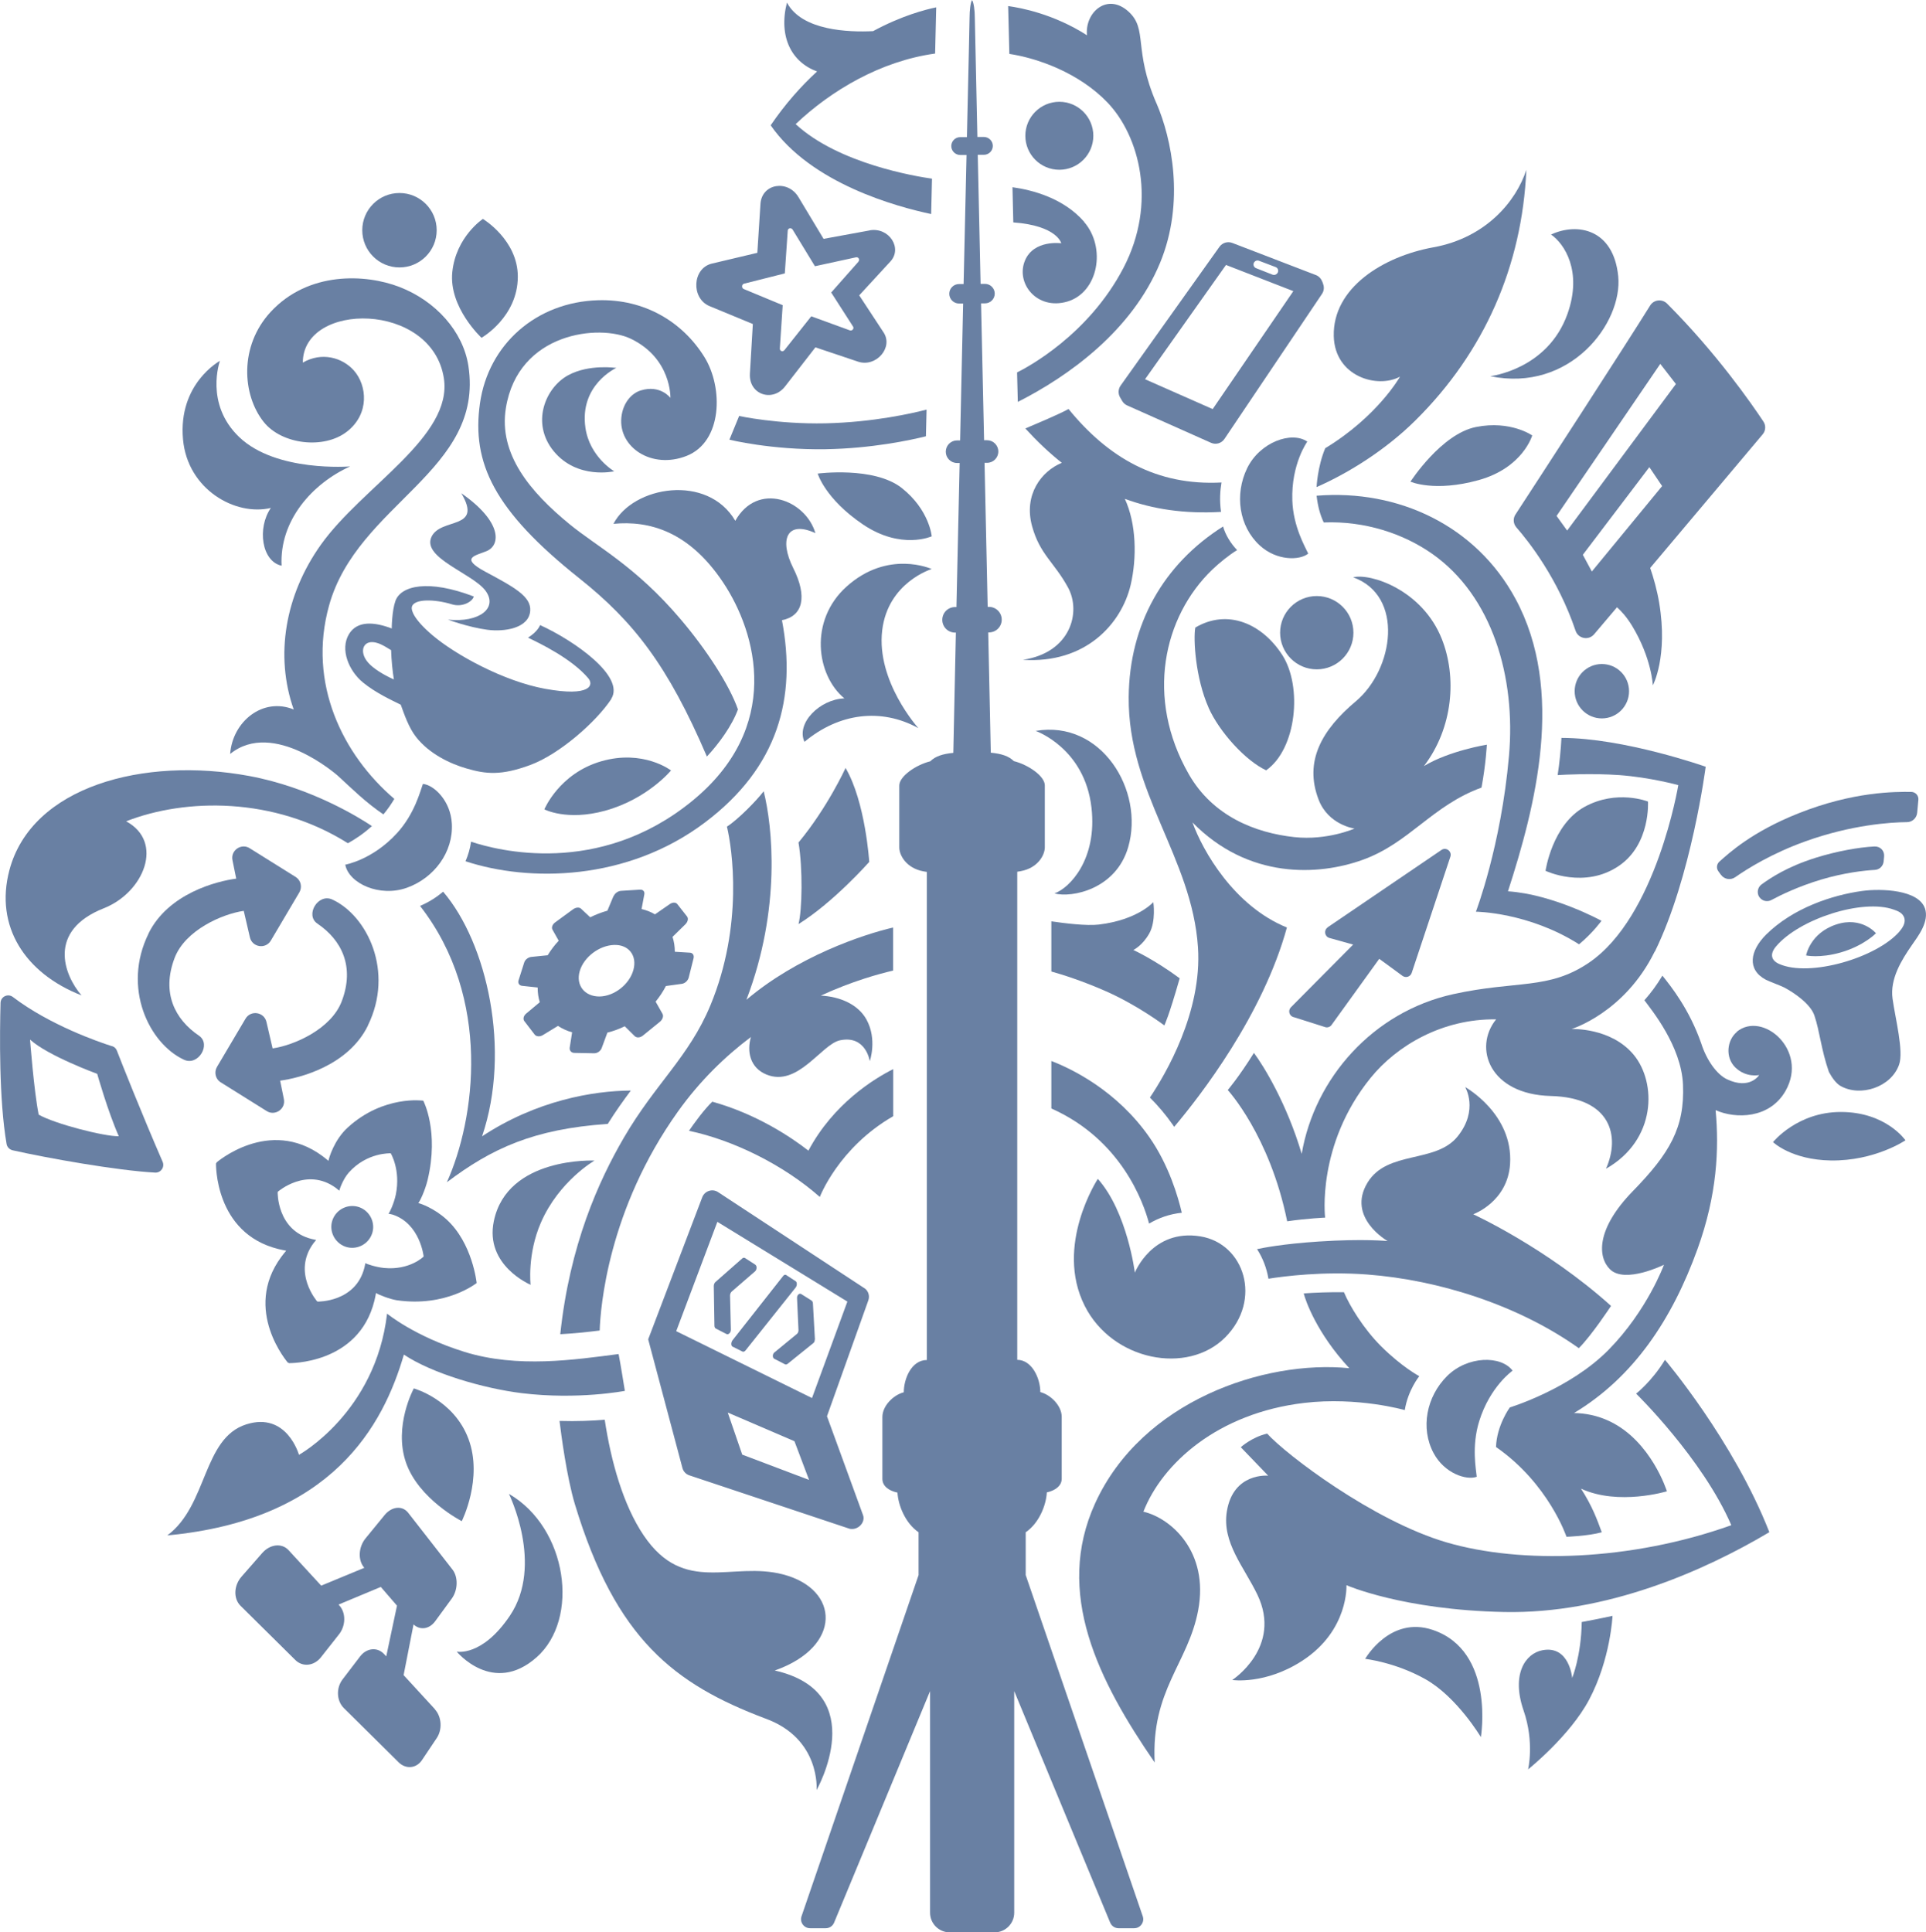 <?xml version="1.0" encoding="UTF-8"?> <svg xmlns="http://www.w3.org/2000/svg" id="_Слой_2" data-name="Слой 2" viewBox="0 0 209.63 210.34"><defs><style> .cls-1 { fill: #6980a3; } </style></defs><g id="_Слой_1-2" data-name="Слой 1"><g><circle class="cls-1" cx="143.32" cy="68.87" r="3.99"></circle><path class="cls-1" d="M131.55,77.05c1.17,2.62,4.02,5.76,6.26,6.8,3.32-2.33,3.97-9.12,1.75-12.56-2.22-3.44-5.97-5.04-9.46-2.98-.23,1.19,0,5.47,1.45,8.73Z"></path></g><path class="cls-1" d="M97.68,162.45c.08,1.42.86,3.35,2.3,4.34v4.66l-12.74,37.14c-.22.64.26,1.3.93,1.3h1.71c.4,0,.76-.24.91-.62l10.44-25.19v24.12c0,1.18.96,2.14,2.14,2.14h4.88c1.18,0,2.14-.96,2.14-2.14v-24.12l10.44,25.19c.15.37.51.62.91.62h1.71c.67,0,1.15-.66.93-1.3l-12.74-37.14v-4.66c1.44-.99,2.22-2.91,2.3-4.34.94-.21,1.62-.73,1.62-1.49v-6.74c0-1.19-1.18-2.39-2.33-2.69,0-1.52-.93-3.51-2.51-3.51v-53.13c.12-.02.24-.04.36-.06,1.88-.34,2.64-1.75,2.64-2.6v-6.74c0-1.02-1.83-2.26-3.37-2.64-.55-.55-1.36-.81-2.51-.92-.05-2.43-.15-7.13-.28-13.09h.08c.77,0,1.39-.62,1.39-1.39s-.62-1.39-1.39-1.39h-.14c-.1-4.75-.22-10.12-.34-15.68h.27c.68,0,1.23-.55,1.23-1.23s-.55-1.23-1.23-1.23h-.32c-.11-4.96-.22-10.03-.33-14.9h.43c.59,0,1.06-.48,1.06-1.06s-.48-1.06-1.06-1.06h-.48c-.11-5.07-.22-9.86-.31-14.05h.67c.54,0,.97-.44.97-.97s-.44-.97-.97-.97h-.71c-.17-7.66-.28-12.83-.28-13.02,0-.75-.12-1.62-.29-1.86h0s0,0-.01,0c0,0,0,0-.01,0h0c-.16.23-.26,1.13-.26,1.88,0,.19-.11,5.37-.29,13.02h-.73c-.54,0-.97.44-.97.97s.44.97.97.97h.69c-.09,4.18-.2,8.98-.32,14.05h-.5c-.59,0-1.06.48-1.06,1.06s.48,1.06,1.06,1.06h.45c-.11,4.87-.22,9.94-.33,14.9h-.33c-.68,0-1.23.55-1.23,1.23s.55,1.23,1.23,1.23h.28c-.12,5.56-.24,10.93-.35,15.68h-.15c-.77,0-1.39.62-1.39,1.39s.62,1.39,1.39,1.39h.09c-.13,5.96-.23,10.66-.28,13.09-1.15.11-1.96.37-2.51.92-1.54.38-3.37,1.62-3.37,2.64v6.74c0,.85.77,2.26,2.64,2.6.11.02.23.04.36.06v53.13c-1.68,0-2.51,2.05-2.51,3.51-1.15.3-2.33,1.49-2.33,2.69v6.74c0,.77.68,1.28,1.62,1.49Z"></path><path class="cls-1" d="M181.22,148.02s7.45,8.77,11.36,18.76c-7.15,4.25-17.78,8.91-28.84,8.69-11.07-.22-17.19-2.92-17.19-2.92,0,0,.26,4.91-4.77,8.2-4.06,2.66-7.66,2.12-7.66,2.12,0,0,5.48-3.56,2.74-9.28-1.46-3.04-3.87-5.68-3.33-9.06.69-4.28,4.5-3.9,4.5-3.9l-2.98-3.1s1.21-1.1,2.87-1.48c2.01,2.24,11.51,9.5,19.56,11.85s20.01,2.03,30.96-1.88c-3.14-7.27-10.36-14.32-10.36-14.32,0,0,1.73-1.35,3.14-3.68Z"></path><path class="cls-1" d="M175.51,175.89s-.21,4.7-2.54,9.11c-2.1,3.97-6.65,7.6-6.65,7.6,0,0,.71-2.95-.49-6.41-1.35-3.92.17-6.2,2.05-6.56,2.94-.56,3.24,3.02,3.24,3.02,0,0,.98-2.39,1.04-6.09,1.56-.28,3.35-.67,3.35-.67Z"></path><path class="cls-1" d="M164.63,149.2s-2.46,1.72-3.63,5.5c-.85,2.74-.34,5.25-.27,6.05-1.13.41-3.51-.37-4.69-2.57-1.46-2.72-.78-6.15,1.45-8.38,2.24-2.24,5.91-2.27,7.14-.6Z"></path><path class="cls-1" d="M37.58,94.12s2.96-.51,5.63-3.43c1.93-2.11,2.54-4.61,2.82-5.36,1.2.11,3.02,1.83,3.15,4.33.17,3.08-1.91,5.9-4.88,6.97s-6.32-.46-6.72-2.5Z"></path><path class="cls-1" d="M142.29,48.07s-1.76,2.43-1.63,6.39c.09,2.86,1.4,5.07,1.73,5.8-.93.76-3.44.8-5.28-.89-2.27-2.09-2.75-5.55-1.37-8.4,1.38-2.84,4.84-4.08,6.55-2.9Z"></path><path class="cls-1" d="M119.49,128.32s-4.74,7.24-1.43,13.82c3.01,5.98,11.18,7.56,15.29,3.44,4.07-4.09,2.09-10.22-2.7-11-5.24-.85-7.13,3.95-7.13,3.95,0,0-.82-6.6-4.03-10.21Z"></path><path class="cls-1" d="M52.41,36.77s-3.58-3.31-3.18-7.16c.4-3.85,3.33-5.78,3.33-5.78,0,0,3.8,2.28,3.8,6.28,0,4.41-3.95,6.66-3.95,6.66Z"></path><path class="cls-1" d="M207.4,124.12s-3.33,2.27-8.13,2.2c-4.31-.07-6.29-2-6.29-2,0,0,2.63-3.29,7.4-3.28,4.92.01,7.02,3.09,7.02,3.09Z"></path><path class="cls-1" d="M73.04,83.86s-2.56,3.12-7.19,4.39c-4.16,1.14-6.6-.15-6.6-.15,0,0,1.6-3.9,6.18-5.23s7.6.99,7.6.99Z"></path><path class="cls-1" d="M168.22,94.79s.71-5.01,4.24-6.96c3.53-1.94,6.91-.58,6.91-.58,0,0,.3,4.6-3.12,6.97-3.77,2.61-8.03.57-8.03.57Z"></path><g><path class="cls-1" d="M51.88,139.66s-.44-4.36-3.3-6.94c-1.31-1.19-2.78-1.71-3.05-1.76.18-.21.73-1.36,1.01-2.51,1.28-5.33-.47-8.64-.47-8.64h0s-4.32-.63-8.21,2.91c-1.5,1.36-2.07,3.37-2.11,3.64-.21-.18-.44-.36-.68-.54-5.8-4.26-11.53.74-11.53.74,0,0,.02.02.04.06-.04,0-.07,0-.07,0,0,0-.19,7.61,6.79,9.34.29.07.58.13.85.18-.18.21-.36.44-.54.68-4.26,5.8.74,11.53.74,11.53,0,0,.02-.02.06-.04,0,.04,0,.07,0,.07,0,0,7.61.19,9.34-6.79.07-.29.13-.58.18-.85.21.18,1.56.69,2.24.79,5.39.79,8.71-1.87,8.71-1.87h0ZM41.8,138.02c-.88-.09-1.91-.43-2.03-.53-.03.15-.06.31-.1.47-.95,3.83-5.12,3.72-5.12,3.72,0,0,0-.01,0-.04-.02.01-.03.02-.03.02,0,0-2.74-3.14-.41-6.32.1-.13.2-.26.3-.37-.15-.03-.31-.06-.47-.1-3.83-.95-3.72-5.12-3.72-5.12,0,0,.01,0,.04,0-.01-.02-.02-.03-.02-.03,0,0,3.14-2.74,6.32-.41.13.1.26.2.37.3.03-.15.38-1.22,1.02-1.96,1.98-2.24,4.58-2.11,4.58-2.11h0s1.1,1.8.55,4.5c-.21,1-.69,1.97-.79,2.08.15.03.31.05.47.1,2.98,1,3.35,4.55,3.35,4.55,0,0,.02,0,0,0,.01.02-1.54,1.52-4.3,1.25Z"></path><path class="cls-1" d="M39.31,131.49c-1.14-.53-2.49-.04-3.03,1.09s-.04,2.49,1.09,3.03,2.49.04,3.03-1.09.04-2.49-1.09-3.03Z"></path></g><path class="cls-1" d="M38.11,50.77s-8.05.66-12.07-3.19c-3.8-3.63-2.1-8.3-2.1-8.3,0,0-4.57,2.47-4.02,8.55.49,5.45,5.7,8.38,9.56,7.46-1.51,2.18-1.01,5.82,1.17,6.29-.25-4.9,3.31-8.93,7.46-10.81Z"></path><path class="cls-1" d="M99.95,79.25s-4.59-5.08-3.93-10.63c.62-5.24,5.39-6.68,5.39-6.68,0,0-4.74-2.17-9.28,1.92-4.08,3.68-3.29,9.62-.23,12.16-2.66.1-5.28,2.69-4.34,4.73,3.78-3.16,8.37-3.7,12.38-1.5Z"></path><circle class="cls-1" cx="43.48" cy="25.06" r="4.05"></circle><path class="cls-1" d="M67.08,40.05s-4.04,1.83-3.36,6.52c.46,3.17,3.13,4.73,3.13,4.73,0,0-4,.93-6.57-2.17-2.52-3.05-.94-6.92,1.55-8.28,2.29-1.25,5.25-.8,5.25-.8Z"></path><circle class="cls-1" cx="174.35" cy="75.24" r="2.96"></circle><circle class="cls-1" cx="115.3" cy="14.78" r="3.7"></circle><g><path class="cls-1" d="M66.51,76.1c1.61-2.45-4.05-6.39-7.73-8.06,0,0-.2.67-1.31,1.37,1.31.63,4.75,2.28,6.56,4.42.61.72.27,2.05-4.68,1.15-4.5-.81-9.79-3.71-12.31-5.86-2.05-1.75-2.28-2.7-2.22-3.02.17-.96,2.52-.89,4.36-.32,1.16.36,2.26-.31,2.39-.85-4.93-1.89-7.93-1.19-8.53.48-.19.53-.29,1.23-.35,1.93s-.05,1.07-.05,1.07c-1.87-.71-3.75-.89-4.66.62-.99,1.65-.02,4,1.54,5.27,1.38,1.12,3.01,1.87,4.1,2.41.36.99.86,2.49,1.67,3.52,1.44,1.83,3.69,2.9,5.49,3.42,2.09.61,3.75.8,6.94-.38s7.18-4.71,8.8-7.16ZM40.08,72.14c-1.09-1.22-.55-2.69,1.08-2.12.54.19,1.03.53,1.41.75.03,1.08.16,2.35.3,3.19-1.19-.53-2.25-1.21-2.79-1.82Z"></path><path class="cls-1" d="M48.73,67.44s2.21.83,4.3,1.11c1.85.25,4.54-.15,4.68-2.06.12-1.56-1.75-2.58-4.89-4.26-2.83-1.52-1.06-1.74.14-2.24,1.57-.66,1.68-3.22-2.75-6.3,2.41,4.06-2.29,2.59-3.26,4.78-1.01,2.27,4.53,3.97,5.9,5.84,1.37,1.87-.65,3.49-4.11,3.14Z"></path></g><path class="cls-1" d="M94.66,25.08l-5.02.92-2.72-4.52c-1.15-1.96-4-1.52-4.15.71l-.34,5.33-4.98,1.18c-2.09.53-2.25,3.74-.25,4.61l4.74,1.96-.32,5.41c-.13,2.29,2.51,3.16,3.87,1.33l3.26-4.2,4.68,1.57c1.96.61,3.83-1.58,2.73-3.21l-2.64-4.02,3.35-3.64c1.42-1.46-.09-3.8-2.2-3.44ZM93.44,28.48l-2.97,3.36,2.38,3.71c.14.22-.1.5-.35.41l-4.2-1.53-2.92,3.68c-.18.23-.52.11-.5-.18l.31-4.71-4.24-1.76c-.26-.11-.23-.51.03-.58l4.44-1.12.32-4.66c.02-.28.38-.35.53-.11l2.43,3.99,4.46-.97c.27-.06.46.25.28.45Z"></path><path class="cls-1" d="M144.5,100.94l12.39-8.42c.51-.35,1.17.15.97.74l-4.21,12.65c-.14.41-.64.57-.99.32l-2.54-1.86-5.17,7.17c-.14.22-.4.33-.66.28l-3.44-1.09c-.5-.09-.7-.69-.36-1.07l6.79-6.84-2.58-.72c-.53-.15-.64-.85-.19-1.15Z"></path><path class="cls-1" d="M55.39,162.61s3.83,7.73.11,13.26c-3.04,4.51-5.79,3.91-5.79,3.91,0,0,3.94,4.81,8.68.63,4.75-4.18,3.38-14.11-3-17.8Z"></path><path class="cls-1" d="M45.04,151.13s-2.23,4.1-.85,8.08,6.07,6.37,6.07,6.37c0,0,2.34-4.65.73-8.95-1.6-4.3-5.95-5.5-5.95-5.5Z"></path><path class="cls-1" d="M64.71,126.33s-9.5-.45-10.96,6.59c-1.01,4.83,4,6.93,4,6.93,0,0-.38-3.31,1.12-6.76,1.97-4.54,5.84-6.76,5.84-6.76Z"></path><path class="cls-1" d="M161.18,189.1s1.58-9.37-5.23-11.68c-4.67-1.58-7.36,3.15-7.36,3.15,0,0,3.26.36,6.55,2.21,3.45,1.94,6.05,6.32,6.05,6.32Z"></path><path class="cls-1" d="M112.72,79.56s5.34,1.85,6.08,8.36c.64,5.62-2.38,8.75-4.03,9.33,1.87.51,6.7-.44,8.03-5.05,1.78-6.15-2.93-13.87-10.08-12.64Z"></path><path class="cls-1" d="M162.19,40.95s6.26-.7,8.42-6.79c1.65-4.64-.35-7.64-1.79-8.63,2.9-1.35,6.8-.57,7.31,4.53.51,5.1-5.23,12.69-13.93,10.89Z"></path><path class="cls-1" d="M153.52,52.43s3.35-5.2,7.13-5.95c3.77-.75,6.12.92,6.12.92,0,0-1.01,3.52-5.83,4.86-4.82,1.34-7.42.17-7.42.17Z"></path><path class="cls-1" d="M89,51.55s6.13-.81,9.15,1.57c3.02,2.39,3.26,5.26,3.26,5.26,0,0-3.33,1.51-7.48-1.29-4.14-2.8-4.93-5.54-4.93-5.54Z"></path><g><path class="cls-1" d="M116.29,44.53c-1.17.63-3.41,1.56-4.69,2.11,1.26,1.38,2.57,2.63,3.97,3.74-2.21.9-4.19,3.47-3.23,6.92.85,3.06,2.38,3.87,3.89,6.62,1.5,2.71.28,7.14-4.9,7.9,6.8.45,10.72-3.89,11.73-8.13.7-2.98.62-6.7-.63-9.39,3.04,1.12,6.47,1.65,10.47,1.42-.18-1.26-.1-2.31.05-3.2-7.05.37-12.32-2.69-16.65-8Z"></path><path class="cls-1" d="M156.01,26.92c-5.44.99-10.96,4.39-10.84,9.66.1,4.41,4.75,5.76,7.21,4.42,0,0-2.41,4.31-8.14,7.79-.84,2.01-.94,4.2-.94,4.23,3.49-1.53,7.53-4.06,10.75-7.25,7.54-7.46,11.62-16.87,12.08-27.28-1.11,3.42-4.4,7.39-10.11,8.43Z"></path></g><path class="cls-1" d="M164.13,97.02c2.99-9.25,6.24-21.8.82-31.84-4.3-7.97-12.76-11.94-21.65-11.22.13,1.1.37,2.06.78,2.91,4.52-.18,8.69,1.24,11.77,3.39,6.59,4.61,9.15,13.47,8.39,22.02-.86,9.81-3.6,16.96-3.6,16.96,0,0,5.7.04,11.23,3.55,1.54-1.29,2.44-2.56,2.44-2.56,0,0-5.24-2.88-10.18-3.21Z"></path><path class="cls-1" d="M180.12,103.58c3.98-8.11,5.53-20.12,5.53-20.12,0,0-8.88-3.14-15.7-3.14-.07,1.36-.21,2.71-.41,4.05.82-.05,3.67-.21,6.7,0,3.35.24,6.43,1.09,6.43,1.09,0,0-2.37,14.32-9.71,19.32-4.41,3-7.88,1.91-14.81,3.44-8.69,1.92-15.06,9.12-16.47,17.38-1.62-5.47-4.13-9.56-5.2-10.99-1.68,2.69-2.85,4.04-2.85,4.04,0,0,4.57,4.94,6.47,14.29,2.19-.32,4.13-.4,4.13-.4,0,0-.97-7.9,4.95-15.21,2.85-3.52,7.83-6.46,13.66-6.37-2.51,3.1-.72,8.17,5.95,8.34,6.58.17,7.58,4.4,6.01,7.92,5.51-3.13,5.52-9.38,3.02-12.4-2.48-3-6.77-2.81-6.77-2.81,0,0,5.77-1.75,9.05-8.43Z"></path><path class="cls-1" d="M12.19,113.88c-1.45-.46-6.78-2.3-10.78-5.35-.55-.42-1.33-.05-1.35.63-.09,3.28-.18,10.56.66,15.38.06.33.32.59.65.67,3.76.85,11.38,2.21,15.52,2.43.62.03,1.06-.6.81-1.18-2.28-5.25-4.42-10.65-4.98-12.1-.09-.24-.28-.41-.52-.49ZM4.21,121.34c-.52-2.62-.94-8.18-.94-8.18,1.94,1.77,7.31,3.73,7.31,3.73,0,0,1.16,4.11,2.35,6.79-1.55.04-6.96-1.34-8.72-2.35Z"></path><path class="cls-1" d="M92.03,83.6s-1.95,4.29-5.12,8.11c.48,2.83.4,7.35,0,8.88,3.85-2.4,7.7-6.77,7.7-6.77,0,0-.41-6.54-2.58-10.23Z"></path><path class="cls-1" d="M146.29,140.66c-1.64-.02-3.19.04-4.39.13.19.77,1.42,4.33,4.96,8.14-9.28-.92-22.59,3.58-27.66,14.7-4.45,9.76.34,19.31,6.48,28.22-.41-7.88,3.64-10.78,4.73-16.56,1.21-6.4-2.99-10.06-5.96-10.74,2.06-5.26,8.1-10.73,17.5-11.84,5.84-.69,10.95.78,10.95.78.35-2.19,1.58-3.69,1.58-3.69,0,0-1.89-1-4.15-3.25-1.93-1.92-3.46-4.46-4.05-5.89Z"></path><g><path class="cls-1" d="M204.19,101.58s-1.31,1.37-3.86,2.1c-2.29.65-3.75.32-3.75.32,0,0,.42-2.43,3.28-3.37,2.78-.92,4.33.96,4.33.96Z"></path><path class="cls-1" d="M209.51,98.87c-.7-2.02-4.73-2.17-6.81-1.89-3.3.45-7.56,1.87-10.47,4.75-1.76,1.75-2.11,3.81-.04,4.91.36.19,1.65.66,2.03.86,1.09.58,2.84,1.79,3.26,3.03.59,1.74.73,3.68,1.58,6.15.39.72.83,1.29,1.29,1.54,2.16,1.21,5.49.12,6.35-2.33.52-1.48-.41-5.01-.71-7.18-.3-2.17.99-4.22,2.08-5.8.72-1.04,1.94-2.59,1.44-4.06ZM206.76,101.38c-2.49,2.88-9.81,5.03-13.13,3.54-.89-.4-.99-1.1-.34-1.88,2.51-3.01,9.47-5.26,12.85-4.02.36.13,1.01.33,1.15.98.12.55-.3,1.11-.54,1.38Z"></path></g><path class="cls-1" d="M191.48,97.63c.29.44.86.59,1.32.34,1.02-.55,2.96-1.49,5.43-2.23s4.71-.99,5.84-1.05c.5-.03.9-.42.95-.92l.05-.53c.06-.64-.42-1.13-1.06-1.1-1.65.08-4.09.51-6.39,1.23-3.12.98-4.92,2.2-5.89,2.9-.43.32-.54.92-.25,1.37h0Z"></path><path class="cls-1" d="M187.31,95.22c.36.5,1.05.62,1.56.26,1.3-.91,3.96-2.58,7.64-3.9,5.02-1.8,9.21-2.07,11.05-2.09.58,0,1.06-.45,1.11-1.03l.13-1.4c.04-.46-.31-.85-.77-.86-1.75-.02-6.3-.05-12.3,2.34-5.1,2.03-7.56,4.34-8.59,5.25-.3.27-.35.72-.11,1.05l.26.36Z"></path><path class="cls-1" d="M191.93,45.88c-1.29-1.94-5.09-7.43-10.48-12.83-.54-.54-1.44-.44-1.84.2-2.77,4.46-12.36,19.23-14.66,22.75-.29.44-.25,1.01.1,1.41,1.32,1.51,4.52,5.56,6.44,11.25.29.86,1.41,1.08,2.01.39.65-.76,1.54-1.81,2.5-2.95.49.45,1.04,1.04,1.64,2.02,2.14,3.53,2.26,6.48,2.26,6.48,0,0,1.67-3.11.69-8.98-.24-1.42-.61-2.72-.98-3.8,4.82-5.71,10.46-12.43,12.24-14.54.34-.4.37-.97.08-1.4ZM173.26,62.21l-.98-1.82,7.24-9.54,1.39,2.06-7.65,9.3ZM170.57,57.75l-1.15-1.59,11.29-16.55,1.7,2.19-11.83,15.94Z"></path><path class="cls-1" d="M144,30.85l-.12-.28c-.13-.29-.36-.52-.66-.63l-9.1-3.5c-.5-.19-1.07-.02-1.39.42l-10.76,15.11c-.27.38-.29.9-.05,1.3l.23.39c.12.21.31.37.53.47l9.13,4.07c.53.23,1.14.06,1.46-.42l10.62-15.79c.23-.34.26-.76.1-1.13ZM136.51,28.54c.11-.16.32-.23.51-.16l1.82.69c.27.1.36.43.2.66l-.02.02c-.12.16-.33.22-.51.15l-1.8-.71c-.26-.1-.36-.42-.2-.65ZM131.99,44.53l-7.36-3.25,8.81-12.44,7.33,2.85-8.78,12.84Z"></path><path class="cls-1" d="M76.95,82.34c1.3-1.4,2.71-3.32,3.37-5.12-.92-2.63-3.4-6.47-6.22-9.79-4.92-5.81-9.14-7.93-12.12-10.38-4.27-3.5-7.73-7.61-6.92-12.63,1.33-8.27,10.22-9.18,13.61-7.54,4.44,2.14,4.3,6.43,4.3,6.43,0,0-1.09-1.47-3.23-.81-.96.29-1.94,1.31-2.11,2.94-.33,3.23,3.29,5.68,7.09,4.19,3.92-1.54,4.02-7.41,1.96-10.75-2.39-3.86-6.54-6.34-11.57-6.2-6.74.19-11.96,4.81-12.87,11.23-.92,6.49,1.54,11.66,10.8,19.03,5.96,4.74,9.67,9.54,13.9,19.41Z"></path><path class="cls-1" d="M68.01,151.39s-.51-3.18-.68-4c-4.79.62-11,1.56-16.79-.24-5.43-1.69-8.41-4.16-8.41-4.16-1.25,10.77-9.59,15.37-9.59,15.37,0,0-1.31-4.71-5.72-3.32-4.78,1.5-4.21,8.84-8.61,12.09,18-1.68,23.51-12,25.75-19.68,3.06,2.05,8.68,3.69,12.85,4.2,6.11.74,11.19-.25,11.19-.25Z"></path><path class="cls-1" d="M84.34,181.83c7.34-2.58,7.09-8.83.9-10.45-5.59-1.47-10.75,2.3-15.18-4.25-2.22-3.29-3.55-8.01-4.24-12.59-1.33.11-3.02.19-4.92.13.18,1.48.78,6.09,1.67,9.06,4.45,14.72,10.86,19.6,20.72,23.33,6.05,2.18,5.59,7.79,5.59,7.79,0,0,6.02-10.6-4.54-13.01Z"></path><path class="cls-1" d="M189.04,112.33c-1.07.89-1.29,2.76-.17,3.86,1.18,1.15,2.6.83,2.6.83,0,0-1.01,1.65-3.52.45-1.06-.51-2.19-2.01-2.8-3.94-1.29-3.67-3.24-6.12-4.21-7.33-.63,1.05-1.26,1.89-1.96,2.68.75,1.02,4.02,4.97,4.2,9.18.2,4.69-1.45,7.49-5.48,11.62-4.02,4.14-3.8,7.18-2.46,8.49,1.63,1.6,5.87-.5,5.87-.5,0,0-1.81,4.97-6.03,9.26-4.22,4.29-10.75,6.27-10.75,6.27,0,0-1.43,1.96-1.5,4.31,5.74,3.99,7.67,9.77,7.67,9.77,0,0,2.3-.07,3.84-.49-.49-1.33-1-2.79-2.26-4.75,4.07,1.89,9.35.29,9.35.29,0,0-1.69-5.44-6.21-7.61-1.35-.65-2.69-.89-3.9-.91,6.5-3.91,10.69-10.22,13.45-17.88,2.12-5.88,2.35-10.85,1.96-15.09,2.16.97,5.88.96,7.62-2.11,2.5-4.43-2.52-8.74-5.33-6.41Z"></path><path class="cls-1" d="M94.06,140.21l-15.91-10.45c-.61-.4-1.44-.13-1.71.55l-5.89,15.48,3.73,14.01c.1.37.38.67.74.79l17.46,5.82c.94.19,1.75-.73,1.45-1.5l-3.92-10.75,4.5-12.61c.18-.5,0-1.06-.45-1.35ZM80.79,158.35l-1.58-4.59,7.26,3.12,1.59,4.21-7.27-2.75ZM88.38,152.18l-14.78-7.28,4.48-11.9,14.15,8.68-3.85,10.5Z"></path><g><path class="cls-1" d="M82.17,138.4c.22-.19.24-.61.02-.75l-1.1-.71c-.09-.06-.2-.04-.3.04l-2.92,2.57c-.11.1-.18.27-.18.44l.07,4.32c0,.14.06.26.16.31l1.15.59c.22.11.49-.16.48-.48l-.09-3.71c0-.16.07-.33.18-.43l2.53-2.19Z"></path><path class="cls-1" d="M88.7,145.82l-.22-3.95c0-.13-.07-.25-.16-.31l-1.11-.7c-.21-.13-.47.11-.46.42l.16,3.52c0,.15-.06.3-.16.39l-2.47,2.03c-.22.18-.22.58,0,.69l1.15.59c.09.05.21.03.3-.05l2.79-2.25c.11-.08.17-.23.16-.38Z"></path><path class="cls-1" d="M86.6,139.46l-1.03-.67c-.1-.06-.23-.03-.33.1l-5.51,7c-.18.24-.18.6,0,.69l1.08.54c.1.05.24,0,.34-.13l5.45-6.84c.17-.21.17-.58,0-.69Z"></path></g><g><path class="cls-1" d="M16.16,101.62c2.14-4.35,7.4-5.7,9.55-5.98l-.4-1.97c-.26-1.12,1-1.96,1.93-1.3l4.99,3.12c.53.37.68,1.09.35,1.65l-3.1,5.24c-.57.97-2.03.74-2.28-.35l-.67-2.88c-2.31.33-6.38,2.09-7.53,5.14-1.43,3.77.02,6.66,2.65,8.44,1.38.93-.07,3.35-1.63,2.62-3.78-1.75-6.76-7.82-3.85-13.73Z"></path><path class="cls-1" d="M40.04,111.65c-2.14,4.35-7.4,5.7-9.55,5.98l.4,1.97c.26,1.12-1,1.96-1.93,1.3l-4.99-3.12c-.53-.37-.68-1.09-.35-1.65l3.1-5.24c.57-.97,2.03-.74,2.28.35l.67,2.88c2.31-.33,6.38-2.09,7.53-5.14,1.43-3.77-.02-6.66-2.65-8.44-1.38-.93.07-3.35,1.63-2.62,3.78,1.75,6.76,7.82,3.85,13.73Z"></path></g><path class="cls-1" d="M160.36,132.17s3.73-1.34,4-5.46c.35-5.48-4.89-8.38-4.89-8.38,0,0,1.5,2.47-.81,5.36-2.39,2.99-7.65,1.49-9.81,5.03-2.32,3.81,2.18,6.37,2.18,6.37,0,0-2.6-.27-7.49.05-3.98.26-6.17.71-6.72.83.62.96,1.04,2.05,1.24,3.22,1.69-.27,5.96-.82,10.74-.46,7.86.59,16.51,3.37,23.04,8.02,1.38-1.36,3.51-4.6,3.51-4.6-7.02-6.32-14.99-9.97-14.99-9.97Z"></path><path class="cls-1" d="M154.99,83.38c3.19-4.19,3.58-9.7,1.94-13.83-2.12-5.34-7.75-7.18-9.65-6.71,5.59,2.01,4.43,10.02.29,13.5-3.68,3.09-5.66,6.51-4.05,10.7,1.06,2.77,3.91,3.15,3.91,3.15,0,0-2.96,1.32-6.56.93-4.21-.46-8.85-2.25-11.48-6.85-4.75-8.3-2.77-17.13,2.55-22.26.75-.72,1.87-1.63,2.71-2.13-.69-.72-1.26-1.63-1.53-2.57-6.48,4.1-10.2,10.63-10.27,18.57-.09,10.39,6.89,17.44,7.54,27.24.47,7.04-3.53,13.82-5.23,16.35.87.87,1.72,1.86,2.5,2.98.05.07.09.14.14.21,2.83-3.35,9.65-12.14,12.27-21.7-5.75-2.33-9.16-8.33-10.28-11.44,6.08,6.21,13.72,5.81,18.54,4.07,5.09-1.84,7.54-5.9,12.92-7.86.48-2.58.58-4.67.58-4.67,0,0-4.07.65-6.83,2.32Z"></path><path class="cls-1" d="M37.88,91.78c.8-.44,1.7-1.04,2.6-1.86-1.28-.86-6.58-4.19-13.34-5.45-11.52-2.14-23.71,1.14-26.12,10.26-1.61,6.09,1.69,11.21,7.85,13.62-1.94-2.26-3.73-7.05,2.42-9.48,4.41-1.74,6.59-7.24,2.44-9.47,6.46-2.53,16.1-2.68,24.14,2.39Z"></path><path class="cls-1" d="M36.78,84.45c1.64,1.51,2.99,2.86,4.95,4.2.47-.56.86-1.13,1.19-1.69-5.6-4.78-9.47-12.57-7.1-21.06,3.08-11.08,16.92-14.62,15.16-26.08-.58-3.74-3.54-7.05-7.49-8.58-3.69-1.43-9.92-1.73-14.03,2.71-3.44,3.72-3.11,9.03-.75,11.99,1.95,2.44,6.55,3.01,9.07,1.03,2.47-1.94,2.17-5.02.74-6.64-1.26-1.42-3.51-2.05-5.56-.86,0-6.66,14.04-6.67,15.35,1.69,1,6.39-8.86,11.77-13.39,18.14-3.89,5.47-5.02,12.07-2.95,17.93-3.36-1.37-6.66,1.3-6.92,4.84,4.72-3.84,11.73,2.38,11.73,2.38h0Z"></path><path class="cls-1" d="M88.75,58.03c-1.06-3.62-6.29-5.66-8.72-1.34-3.02-5.16-11.12-3.79-13.26.33,3.89-.37,8.21.8,11.93,6.37,3.7,5.54,6.5,15.82-3.45,23.87-10.12,8.19-21.1,5.32-23.98,4.36-.1.74-.31,1.45-.6,2.13,6.88,2.27,17.56,2.19,26.07-4.23,7.98-6.02,9.97-13.57,8.37-22.01,2.29-.45,2.79-2.56,1.23-5.67-1.56-3.11-.7-5.24,2.41-3.81Z"></path><path class="cls-1" d="M123.37,103.4s.99-.47,1.73-1.81c.74-1.34.43-3.39.43-3.39,0,0-1.68,1.93-5.93,2.44-1.33.16-3.72-.14-5.17-.35v5.46c1.25.35,3.37,1.02,5.92,2.14,3.51,1.55,6.38,3.73,6.38,3.73,0,0,.48-.94,1.67-5.13-2.76-2.04-5.04-3.08-5.04-3.08Z"></path><path class="cls-1" d="M97.21,116.38c-2.05,1.03-6.49,3.74-9.22,8.87-1.85-1.44-5.59-3.97-10.46-5.33-.89.84-2.03,2.42-2.54,3.17,4.77,1,10.24,3.67,14.24,7.2,0,0,2.03-5.36,7.99-8.79v-5.12Z"></path><path class="cls-1" d="M89.28,108.4c3.49-1.61,6.42-2.4,7.93-2.75v-4.69c-3.33.78-10.43,3.17-15.97,7.87,3.8-9.95,2.84-18.88,1.88-22.7-.73.96-2.75,3.05-4,3.85.57,2.36,1.82,10.74-1.8,19.46-2.33,5.61-5.98,8.5-9.4,14.37-2.77,4.75-5.91,11.71-6.94,21.42,1.48-.08,2.92-.23,4.29-.4.08-2.44.89-13.15,8.52-23.84,2.4-3.36,5.16-6.02,7.94-8.11-.46,1.59-.09,3.35,1.68,4.08,3.43,1.42,5.99-3.29,8.01-3.72,2.83-.6,3.25,2.27,3.25,2.27,0,0,.83-2.37-.36-4.53-.9-1.64-2.87-2.51-5.03-2.61Z"></path><path class="cls-1" d="M66.15,122.34c.84-1.34,1.68-2.52,2.51-3.63-4.09.02-10.28,1.08-16.19,4.98,3.18-9.37.55-21.03-4.24-26.63-.74.63-1.59,1.16-2.51,1.55,7.84,10.07,6,23.23,2.92,30.08,4.86-3.67,9.43-5.8,17.51-6.35Z"></path><path class="cls-1" d="M125.11,123.8c-3.54-5.08-8.44-7.45-10.68-8.31v5.17c7.61,3.38,10.03,10.22,10.64,12.53,1.06-.63,2.27-1.05,3.56-1.18-.4-1.72-1.4-5.17-3.52-8.21Z"></path><path class="cls-1" d="M66.78,97.53l-.67,1.6c-.64.18-1.27.42-1.87.72l-1-.94c-.19-.18-.57-.15-.87.07l-1.93,1.41c-.31.22-.44.56-.31.8l.68,1.21c-.46.49-.86,1.02-1.2,1.58l-1.77.18c-.34.03-.68.29-.78.6l-.62,1.95c-.1.31.08.57.4.6l1.68.18c0,.56.07,1.1.23,1.6l-1.48,1.24c-.29.24-.37.59-.2.82l1.12,1.46c.18.23.56.26.88.07l1.66-1.01c.46.3.97.54,1.54.7l-.26,1.66c-.05.32.17.58.51.58l2.16.04c.34,0,.69-.24.81-.57l.62-1.68c.65-.16,1.28-.39,1.89-.69l1.08,1.07c.21.21.59.19.89-.05l1.87-1.52c.29-.24.41-.62.26-.87l-.74-1.31c.43-.53.81-1.1,1.12-1.7l1.74-.24c.34-.05.65-.34.74-.67l.53-2.11c.08-.33-.09-.6-.41-.61l-1.63-.1c0-.58-.09-1.13-.25-1.62l1.4-1.37c.27-.27.35-.63.18-.85l-1.06-1.35c-.17-.21-.52-.21-.83.01l-1.6,1.11c-.43-.26-.92-.45-1.46-.58l.3-1.6c.06-.31-.14-.53-.47-.51l-2.07.13c-.33.02-.67.27-.8.58ZM68.94,105.58c-.43,1.57-2.08,2.87-3.7,2.89-1.63,0-2.59-1.24-2.14-2.77.45-1.53,2.13-2.79,3.73-2.84,1.6-.06,2.54,1.16,2.11,2.72Z"></path><path class="cls-1" d="M47.34,186.05l-3.41-3.71,1.08-5.52c.7.66,1.72.53,2.36-.35l1.8-2.46c.68-.93.71-2.35.08-3.16l-4.82-6.18c-.64-.82-1.79-.7-2.57.25l-2.07,2.53c-.78.95-.85,2.38-.16,3.18l.02.03-4.69,1.94-3.56-3.87c-.73-.79-2.01-.65-2.86.32l-2.25,2.57c-.85.97-.9,2.39-.11,3.17l5.97,5.91c.79.78,2.03.65,2.78-.3l1.97-2.5c.75-.95.76-2.36.03-3.15l-.08-.09,4.6-1.92,1.76,2.04-1.17,5.52-.23-.25c-.73-.79-1.91-.68-2.62.26l-1.9,2.49c-.72.94-.66,2.33.13,3.12l5.97,5.91c.79.78,1.93.67,2.54-.24l1.62-2.42c.61-.92.52-2.3-.21-3.1Z"></path><path class="cls-1" d="M125.87,11.25c-2.54-5.88-.92-8.05-3.03-9.98-2.32-2.12-4.78.08-4.53,2.57-3.62-2.32-7.2-2.99-8.58-3.18l.13,5.21c3.03.45,7.6,2.05,10.71,5.32,3.44,3.62,5.39,10.89,1.72,17.95-3.82,7.35-10.56,10.89-11.59,11.4l.08,3.21c5.6-2.84,12.44-7.77,15.49-15.15,2.73-6.63,1.24-13.56-.39-17.34Z"></path><path class="cls-1" d="M100.84,44.59c-1.55.4-5.77,1.37-10.98,1.49-5.27.11-9.41-.8-9.41-.8l-1.06,2.58s4.54,1.13,10.45,1.04c5.04-.08,9.31-1,10.94-1.41l.07-2.89Z"></path><path class="cls-1" d="M117.99,24.13c-2.24-2.57-5.62-3.45-7.79-3.75l.09,3.83c4.78.35,5.22,2.27,5.22,2.27,0,0-2.99-.42-3.95,1.88-1.03,2.47,1.29,5.43,4.6,4.47,3.38-.99,4.28-5.88,1.82-8.69Z"></path><path class="cls-1" d="M101.45,19.45c-1.73-.24-10.2-1.63-14.85-5.94,3.84-3.65,9.26-6.87,15.18-7.68l.12-5.03c-1.12.23-3.71.88-6.87,2.59-2.66.13-7.75-.04-9.38-3.11-.94,3.76.52,6.49,3.28,7.5-1.72,1.58-3.44,3.5-5.05,5.86,4.41,6.36,13.75,8.87,17.47,9.66l.09-3.84Z"></path></g></svg> 